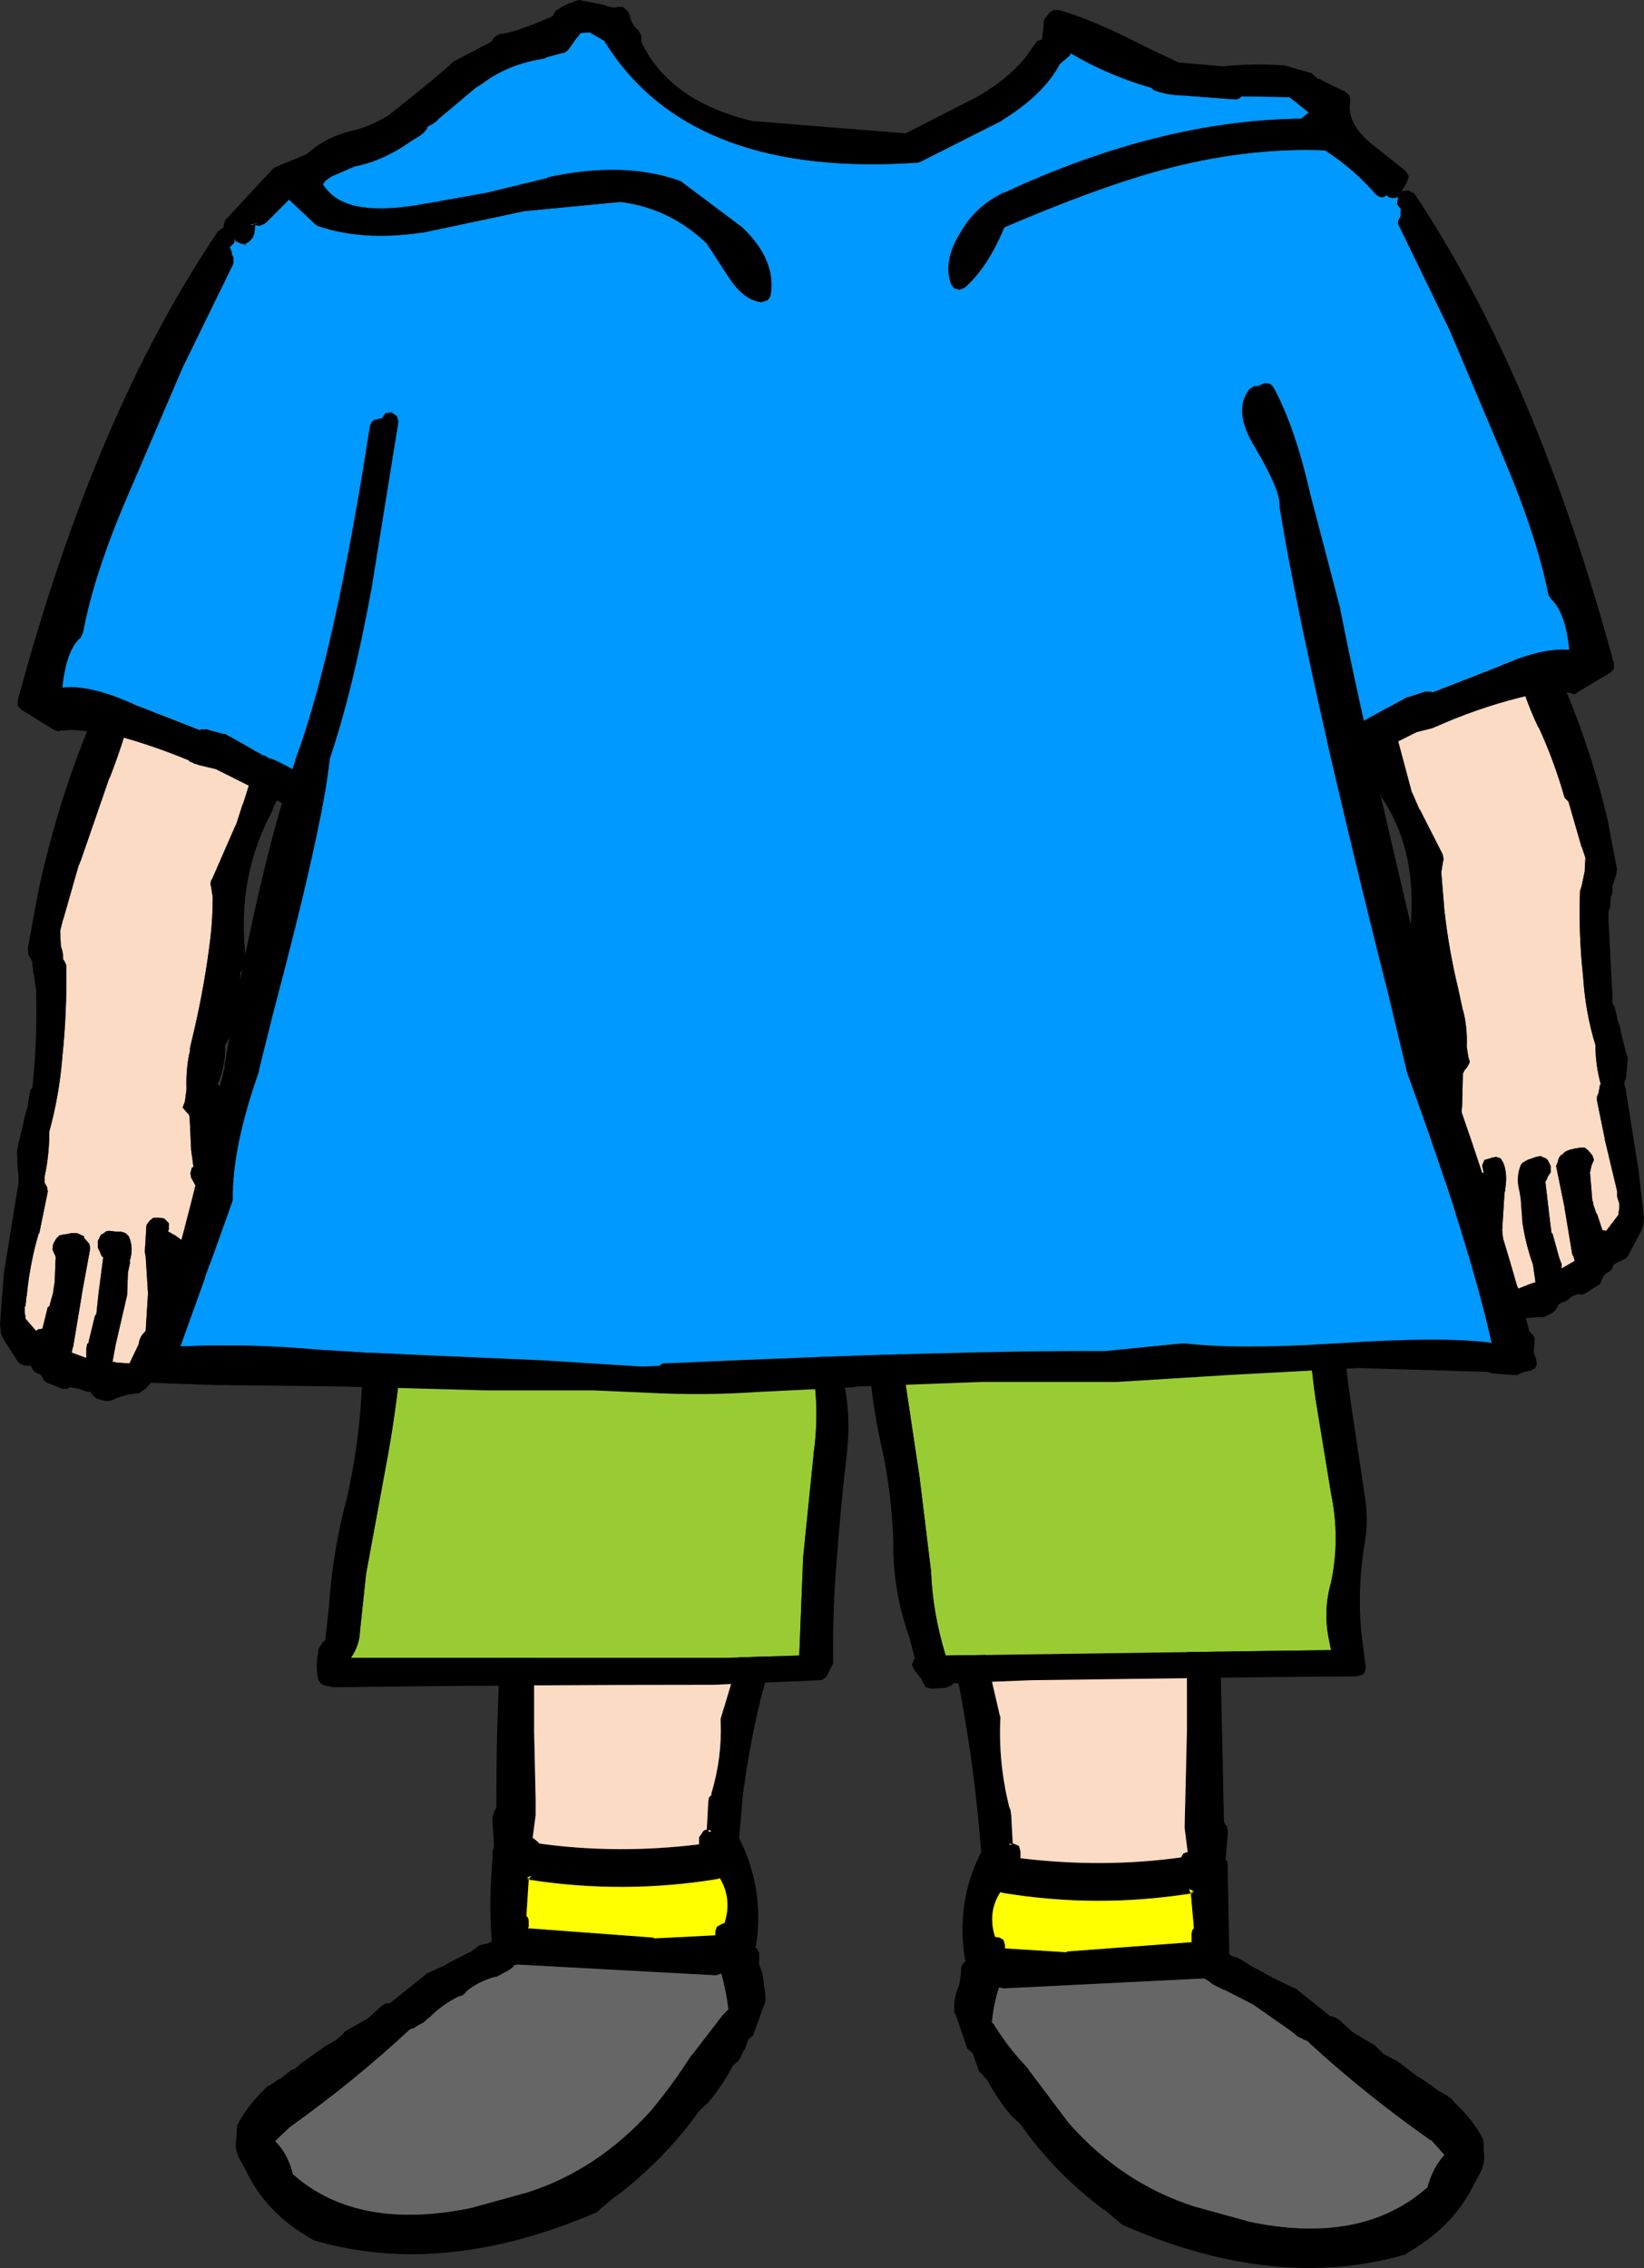 <?xml version="1.0" encoding="UTF-8" standalone="no"?>
<svg xmlns:xlink="http://www.w3.org/1999/xlink" height="147.15px" width="106.65px" xmlns="http://www.w3.org/2000/svg">
  <rect width="100%" height="100%" fill="#333333" stroke="none"/>
  <g transform="matrix(1.0, 0.0, 0.0, 1.0, 53.3, 34.9)">
    <path d="M-44.45 5.4 L-44.4 5.35 -44.3 5.15 -44.05 5.1 -43.5 5.05 -43.5 5.0 Q-39.4 5.3 -35.65 6.65 L-35.6 6.65 Q-34.95 6.65 -34.6 7.1 L-34.55 7.1 -34.3 7.25 -34.55 7.5 -34.6 7.65 -34.9 8.1 -34.95 8.3 -35.35 9.4 Q-36.0 10.85 -36.25 12.35 L-36.25 12.45 Q-36.75 14.9 -37.55 17.3 L-37.55 17.25 -38.0 18.65 -38.0 18.6 -39.55 22.15 -39.6 22.2 -39.65 22.45 -39.6 22.65 -39.5 23.3 Q-39.5 24.7 -39.65 25.95 -40.0 28.85 -40.65 31.7 L-41.0 33.2 -40.95 33.15 Q-41.25 34.35 -41.2 35.75 L-41.3 36.55 -41.45 36.95 -41.2 37.25 -41.05 37.4 -41.0 37.55 -40.9 39.7 -40.75 40.8 -40.85 40.85 -40.95 41.2 -40.9 41.5 -40.65 41.95 -39.8 43.9 -39.75 45.05 Q-39.5 46.6 -39.8 48.05 L-40.35 48.0 -40.5 47.65 Q-40.4 47.15 -40.6 46.65 L-40.65 46.6 -41.1 45.95 -41.2 45.8 -41.3 45.7 -41.45 45.6 -42.0 45.2 -42.05 45.2 Q-42.25 45.05 -42.4 45.0 L-42.35 44.85 -42.35 44.45 -42.65 44.15 -42.95 44.1 -43.1 44.1 -43.35 44.1 -43.6 44.3 -43.75 44.5 -43.8 44.6 -43.9 46.25 -43.9 46.35 -43.85 46.6 -43.7 49.0 -43.7 49.05 -43.85 51.45 Q-44.25 51.8 -44.3 52.3 L-44.9 53.55 -45.7 53.5 -45.95 53.45 -46.0 53.45 -45.8 52.35 -45.05 49.1 -45.05 49.0 -45.0 47.65 -44.85 46.95 -44.9 46.95 Q-44.6 46.05 -44.95 45.3 L-45.15 45.1 -45.45 45.0 -45.7 45.0 -45.8 45.0 -46.2 44.95 Q-46.45 44.95 -46.55 45.1 L-46.75 45.2 -46.95 45.6 -46.95 45.75 -46.95 45.85 -46.95 46.05 -46.8 46.35 -46.75 46.5 -46.65 46.65 -46.6 46.65 -46.9 48.95 -47.05 50.35 -47.1 50.4 -47.15 50.5 -47.55 52.15 -47.55 52.2 -47.65 52.3 -47.7 52.6 -47.7 52.8 -47.7 53.2 -48.65 52.85 -48.6 52.6 -48.55 52.45 -48.0 49.15 -48.0 49.1 -47.45 46.1 -47.5 45.8 -47.85 45.4 -47.85 45.3 -48.3 45.1 -48.7 45.1 -48.9 45.15 -49.25 45.2 -49.45 45.25 -49.65 45.45 -49.85 45.8 -49.9 46.15 -49.75 46.5 Q-49.65 46.6 -49.7 46.9 L-49.75 48.25 -49.85 48.9 -49.85 48.95 -50.1 49.85 -50.2 49.9 -50.55 51.3 -50.85 51.35 -50.95 51.45 -51.65 50.65 -51.65 50.55 -51.65 50.5 -51.7 50.25 -51.7 49.85 -51.65 49.85 -51.6 49.4 -51.6 49.3 -51.55 49.1 -51.55 49.0 Q-51.35 47.05 -50.8 45.15 L-50.75 45.1 -50.2 42.4 -50.25 42.1 -50.4 41.85 -50.4 41.4 Q-50.1 40.0 -50.1 38.5 -49.45 36.15 -49.25 33.6 -48.95 30.7 -49.0 27.7 L-49.15 27.4 -49.2 27.35 Q-49.2 26.85 -49.35 26.5 L-49.4 25.5 -49.2 24.7 -49.2 24.75 -48.2 21.25 -48.15 21.15 -48.05 20.9 -46.2 15.55 -46.2 15.6 Q-45.1 12.8 -44.45 9.95 L-44.15 8.1 -43.8 6.65 -43.8 6.55 -43.85 6.3 -44.0 6.1 -44.15 5.95 -44.15 5.9 Q-44.15 5.65 -44.3 5.5 L-44.45 5.4 M-40.65 50.5 L-40.7 50.4 -40.7 50.25 -40.45 50.55 -40.15 50.8 -40.65 50.5" fill="#fbdbc4" fill-rule="evenodd" stroke="none"/>
    <path d="M-34.3 7.25 L-33.95 7.25 Q-33.8 7.25 -33.55 7.4 L-33.6 7.4 -33.3 7.7 -33.2 7.85 Q-32.75 9.35 -33.5 10.8 L-33.55 10.9 Q-33.75 12.45 -34.25 13.85 L-34.25 13.8 -34.25 14.1 -34.4 14.4 -34.45 14.5 -34.55 14.75 -34.55 14.85 -34.55 15.05 -34.6 15.4 -34.85 15.6 -34.9 15.65 -34.9 15.75 -34.9 15.8 -34.9 16.05 -34.95 16.35 -35.4 17.15 -35.65 17.65 -35.55 17.55 Q-37.9 21.8 -37.4 26.85 L-37.4 27.65 -37.45 27.9 -37.6 28.05 -37.65 28.1 -37.7 28.2 Q-37.7 30.15 -38.3 31.95 L-38.4 32.3 -38.4 32.4 -38.55 32.65 -38.7 32.9 Q-38.65 34.1 -39.1 35.25 L-39.1 35.3 -39.2 35.4 -39.05 35.55 -38.95 35.8 -38.95 36.1 -38.8 36.7 -38.75 36.9 -38.75 37.1 -38.85 37.35 -38.75 40.25 -38.75 41.15 -37.75 42.9 -37.7 43.1 -37.6 44.35 Q-37.6 46.05 -37.95 47.8 -38.2 48.95 -39.0 49.9 L-39.35 50.05 -41.1 49.8 -41.15 49.8 -41.7 49.4 -41.6 50.1 -41.6 50.2 -41.6 50.5 -41.55 50.95 -41.55 51.1 -41.85 52.4 -42.1 52.75 -42.2 53.15 -42.35 53.35 -42.6 53.7 -42.6 53.65 -43.8 55.15 -44.3 55.5 -44.45 55.5 Q-45.4 55.6 -46.05 55.95 L-46.4 56.0 -47.0 55.85 -47.25 55.65 -47.45 55.4 -47.8 55.35 -48.15 55.2 -48.75 55.1 -48.95 55.2 -49.25 55.2 -50.25 54.8 -50.45 54.65 -50.55 54.45 Q-50.6 54.25 -50.9 54.2 L-51.15 54.0 -51.3 53.7 -51.7 53.7 -52.05 53.55 -52.2 53.35 -53.15 51.85 -53.25 51.55 -53.25 51.5 -53.3 51.05 -53.05 47.7 -52.1 41.85 -52.1 41.8 -52.1 41.3 -52.15 41.05 -52.2 39.8 -52.15 39.5 -51.75 37.8 -51.75 37.75 -51.7 37.55 -51.5 36.85 -51.5 36.8 -51.4 36.15 -51.35 35.95 -51.3 35.75 -51.2 35.7 -51.2 35.65 -51.15 35.3 -51.15 35.2 -51.15 35.15 Q-50.9 32.55 -50.95 29.95 L-50.95 29.3 -51.0 29.1 -51.1 28.3 -51.15 28.2 -51.15 28.1 -51.2 27.7 -51.2 27.55 -51.2 27.5 -51.45 27.05 -51.5 26.65 -50.85 23.1 Q-49.55 16.9 -47.05 11.1 L-46.5 7.75 -46.4 7.05 -46.2 6.75 -45.05 5.5 Q-44.95 5.35 -44.7 5.35 L-44.45 5.4 -44.3 5.5 Q-44.15 5.65 -44.15 5.9 L-44.15 5.95 -44.0 6.1 -43.85 6.3 -43.8 6.55 -43.8 6.65 -44.15 8.1 -44.45 9.95 Q-45.1 12.8 -46.2 15.6 L-46.2 15.55 -48.05 20.9 -48.15 21.15 -48.2 21.25 -49.2 24.75 -49.2 24.7 -49.4 25.5 -49.35 26.5 Q-49.2 26.85 -49.2 27.35 L-49.15 27.4 -49.0 27.7 Q-48.95 30.7 -49.25 33.6 -49.45 36.15 -50.1 38.5 -50.1 40.0 -50.4 41.4 L-50.4 41.85 -50.25 42.1 -50.2 42.4 -50.75 45.1 -50.8 45.15 Q-51.35 47.05 -51.55 49.0 L-51.55 49.1 -51.6 49.3 -51.6 49.4 -51.65 49.85 -51.7 49.85 -51.7 50.25 -51.65 50.5 -51.65 50.55 -51.65 50.65 -50.95 51.45 -50.85 51.35 -50.55 51.3 -50.2 49.9 -50.1 49.85 -49.85 48.95 -49.85 48.9 -49.75 48.25 -49.7 46.9 Q-49.65 46.6 -49.75 46.5 L-49.9 46.15 -49.85 45.8 -49.65 45.45 -49.45 45.25 -49.25 45.2 -48.9 45.15 -48.7 45.1 -48.3 45.1 -47.85 45.3 -47.85 45.4 -47.5 45.8 -47.45 46.1 -48.0 49.1 -48.0 49.15 -48.55 52.45 -48.6 52.6 -48.65 52.85 -47.7 53.2 -47.7 52.8 -47.7 52.6 -47.65 52.3 -47.55 52.2 -47.55 52.15 -47.15 50.5 -47.1 50.4 -47.05 50.35 -46.9 48.95 -46.6 46.65 -46.65 46.65 -46.75 46.5 -46.8 46.35 -46.95 46.05 -46.95 45.85 -46.95 45.75 -46.95 45.6 -46.75 45.2 -46.55 45.1 Q-46.45 44.95 -46.2 44.95 L-45.8 45.0 -45.7 45.0 -45.45 45.0 -45.15 45.1 -44.95 45.3 Q-44.6 46.05 -44.9 46.95 L-44.85 46.95 -45.0 47.65 -45.05 49.0 -45.05 49.1 -45.8 52.35 -46.0 53.45 -45.95 53.45 -45.7 53.5 -44.9 53.55 -44.3 52.3 Q-44.25 51.8 -43.85 51.45 L-43.7 49.05 -43.7 49.0 -43.85 46.6 -43.9 46.35 -43.9 46.25 -43.8 44.6 -43.75 44.5 -43.6 44.3 -43.35 44.1 -43.1 44.1 -42.95 44.1 -42.65 44.15 -42.35 44.45 -42.35 44.85 -42.4 45.0 Q-42.25 45.05 -42.05 45.2 L-42.0 45.2 -41.45 45.6 -41.3 45.7 -41.2 45.8 -41.1 45.95 -40.65 46.6 -40.6 46.65 Q-40.4 47.15 -40.5 47.65 L-40.35 48.0 -39.8 48.05 Q-39.5 46.6 -39.75 45.05 L-39.8 43.9 -40.65 41.95 -40.9 41.5 -40.95 41.2 -40.85 40.85 -40.75 40.8 -40.9 39.7 -41.0 37.55 -41.05 37.4 -41.2 37.25 -41.45 36.95 -41.3 36.55 -41.2 35.75 Q-41.25 34.35 -40.95 33.15 L-41.0 33.2 -40.65 31.7 Q-40.0 28.85 -39.65 25.95 -39.5 24.7 -39.5 23.3 L-39.6 22.65 -39.65 22.45 -39.6 22.2 -39.55 22.15 -38.0 18.6 -38.0 18.65 -37.55 17.25 -37.55 17.3 Q-36.75 14.9 -36.25 12.45 L-36.25 12.35 Q-36.0 10.85 -35.35 9.4 L-34.95 8.3 -34.9 8.1 -34.6 7.65 -34.55 7.5 -34.3 7.25" fill="#000000" fill-rule="evenodd" stroke="none"/>
    <path d="M-19.45 -6.85 L-19.45 -6.9 -19.1 -6.9 -18.75 -6.7 -18.65 -6.55 -18.55 -6.2 -18.65 -5.9 -22.85 0.1 -22.85 0.25 Q-22.75 0.65 -23.1 1.0 L-23.15 1.05 -23.85 3.0 -23.9 3.05 -24.15 3.3 Q-25.2 5.1 -25.85 7.2 L-25.9 7.3 -25.9 7.45 -26.0 7.65 -26.35 8.75 -26.4 8.95 -26.45 9.2 -27.35 10.6 -27.35 10.75 -27.5 11.0 Q-29.25 13.05 -30.0 15.95 L-29.95 15.9 -30.15 16.25 -30.35 17.95 -30.55 18.5 -30.8 18.65 -31.05 18.7 -31.25 18.65 -31.25 18.7 -31.6 18.7 -32.0 18.55 -31.95 18.55 Q-34.2 17.7 -36.3 16.5 L-36.4 16.5 -36.6 16.35 -36.8 16.25 -37.1 16.1 -39.3 15.0 -40.35 14.75 -40.65 14.65 -40.7 14.65 -40.75 14.6 -40.9 14.55 -41.1 14.45 -41.0 14.45 Q-43.9 13.25 -46.65 12.6 L-46.7 12.6 -46.85 12.6 -48.7 12.45 -49.35 12.5 -49.55 12.55 -49.8 12.45 -51.9 11.15 -52.15 10.9 -52.15 10.55 Q-47.15 -8.1 -39.15 -19.9 L-38.8 -20.15 -38.4 -20.05 -38.15 -19.75 -38.1 -19.45 -38.1 -19.25 -38.1 -19.15 -38.35 -18.9 -38.4 -18.85 -38.35 -18.8 -38.25 -18.5 -38.25 -18.4 -38.15 -18.2 -38.15 -17.8 -41.45 -11.05 -45.05 -2.65 Q-47.2 2.35 -47.9 6.1 L-48.05 6.45 Q-49.0 7.25 -49.25 9.7 -47.5 9.5 -44.7 10.75 L-40.35 12.45 -40.2 12.4 -39.85 12.4 -39.75 12.45 -38.8 12.7 -38.7 12.7 Q-37.5 13.35 -36.25 14.1 -36.05 14.1 -35.95 14.25 L-35.9 14.25 -35.85 14.3 -35.8 14.3 -35.6 14.35 Q-33.85 15.15 -32.35 16.3 L-32.35 16.2 Q-32.35 15.95 -32.15 15.85 L-31.8 14.95 -31.8 14.65 -31.75 14.55 -30.9 12.4 -30.9 12.1 -30.8 11.9 -28.1 7.15 -28.0 7.0 Q-27.55 5.95 -27.4 4.75 L-27.35 4.7 -27.25 4.35 -27.15 4.15 -26.9 3.55 -26.9 3.45 -26.85 3.25 -26.65 2.9 -26.45 2.55 -26.45 2.5 -26.4 2.25 -26.35 2.0 -26.1 1.8 -26.0 1.65 -26.05 1.7 -26.0 1.5 -25.9 1.2 -24.8 -0.25 -24.75 -0.25 -24.7 -0.4 -24.25 -1.05 Q-23.05 -2.95 -22.1 -4.95 L-22.05 -5.0 -20.45 -6.8 -20.2 -7.0 -19.8 -6.85 -19.65 -6.75 -19.45 -6.85" fill="#000000" fill-rule="evenodd" stroke="none"/>
    <path d="M-38.1 -19.25 Q-34.05 -17.85 -30.4 -15.35 -27.7 -13.5 -24.8 -12.15 L-22.95 -11.4 -21.0 -9.65 -19.45 -8.5 -19.55 -8.4 -19.65 -8.0 -19.7 -7.85 -19.45 -6.85 -19.65 -6.75 -19.8 -6.85 -20.2 -7.0 -20.45 -6.8 -22.05 -5.0 -22.1 -4.95 Q-23.05 -2.95 -24.25 -1.05 L-24.7 -0.4 -24.75 -0.25 -24.8 -0.25 -25.9 1.2 -26.0 1.5 -26.05 1.7 -26.0 1.65 -26.1 1.8 -26.35 2.0 -26.4 2.25 -26.45 2.5 -26.45 2.55 -26.65 2.9 -26.85 3.25 -26.9 3.45 -26.9 3.55 -27.15 4.15 -27.25 4.35 -27.35 4.7 -27.4 4.75 Q-27.55 5.95 -28.0 7.0 L-28.1 7.15 -30.8 11.9 -30.9 12.1 -30.9 12.4 -31.75 14.55 -31.8 14.65 -31.8 14.95 -32.15 15.85 Q-32.35 15.95 -32.35 16.2 L-32.35 16.3 Q-33.85 15.15 -35.6 14.35 L-35.8 14.3 -35.85 14.3 -35.9 14.25 -35.95 14.25 Q-36.05 14.1 -36.25 14.1 -37.5 13.35 -38.7 12.7 L-38.8 12.7 -39.75 12.45 -39.85 12.4 -40.2 12.4 -40.35 12.45 -44.7 10.75 Q-47.5 9.5 -49.25 9.7 -49.0 7.25 -48.05 6.45 L-47.9 6.1 Q-47.2 2.35 -45.05 -2.65 L-41.45 -11.05 -38.15 -17.8 -38.15 -18.2 -38.25 -18.4 -38.25 -18.5 -38.35 -18.8 -38.4 -18.85 -38.35 -18.9 -38.1 -19.15 -38.1 -19.25" fill="#0099ff" fill-rule="evenodd" stroke="none"/>
    <path d="M35.25 7.85 L35.3 7.8 35.5 7.6 35.55 7.55 Q35.85 7.1 36.5 6.85 L36.55 6.85 Q40.1 4.5 44.05 3.1 L44.05 3.15 44.55 3.1 44.75 3.1 44.8 3.2 44.7 3.25 Q44.55 3.4 44.55 3.65 L44.55 3.7 44.35 3.95 44.25 4.35 44.25 4.45 44.55 5.7 44.85 7.4 Q45.4 10.0 46.5 12.3 L46.5 12.25 Q47.5 14.4 48.2 16.85 L48.45 17.1 48.45 17.05 48.45 17.1 49.3 20.05 49.3 20.0 49.55 20.75 49.5 21.65 49.3 22.6 49.2 22.9 Q49.1 25.75 49.4 28.45 49.55 30.8 50.2 32.9 50.2 34.2 50.55 35.45 L50.5 35.45 50.4 36.0 50.3 36.25 50.3 36.5 50.8 38.95 50.8 39.0 51.6 42.35 51.6 42.45 51.6 42.7 51.75 43.2 51.75 43.5 51.7 43.75 51.7 43.8 51.7 43.9 50.9 44.95 50.85 44.95 50.65 44.9 50.3 43.85 50.25 43.8 50.05 43.2 50.05 43.1 50.0 43.0 49.95 42.45 49.95 42.4 49.85 41.2 49.85 41.15 49.95 40.7 50.1 40.35 50.0 40.05 49.7 39.7 49.5 39.55 49.2 39.55 48.95 39.6 48.9 39.6 48.5 39.7 Q48.2 39.8 48.05 40.0 L47.95 40.05 Q47.8 40.2 47.75 40.5 L47.65 40.75 48.2 43.45 48.2 43.5 48.7 46.5 48.75 46.55 48.85 46.85 48.85 46.9 48.0 47.4 48.0 47.35 48.0 47.1 47.85 46.7 47.45 45.25 47.4 45.1 47.35 45.1 47.2 43.9 46.95 41.75 47.0 41.7 47.05 41.6 47.1 41.45 47.3 41.15 47.3 40.95 47.3 40.85 47.3 40.75 47.1 40.35 Q46.95 40.2 46.85 40.2 L46.65 40.1 46.35 40.15 45.95 40.3 45.9 40.3 45.7 40.4 45.45 40.55 45.35 40.7 Q45.05 41.45 45.25 42.3 L45.25 42.25 45.35 42.85 45.45 44.15 45.45 44.3 Q45.65 45.75 46.15 47.15 L46.3 48.2 46.3 48.35 46.25 48.3 45.95 48.4 45.2 48.7 44.75 47.8 44.75 47.75 44.35 46.95 44.15 44.9 44.3 42.5 44.35 42.3 44.35 42.2 Q44.5 41.3 44.25 40.6 L44.2 40.5 44.05 40.25 43.75 40.15 43.5 40.2 43.35 40.25 43.0 40.35 42.85 40.7 42.9 40.95 42.95 41.15 42.45 41.5 42.5 41.5 41.95 42.0 41.9 42.1 41.75 42.3 41.6 42.4 41.25 43.2 Q41.0 43.65 41.15 44.1 L40.9 44.65 Q40.7 44.7 40.45 44.85 40.2 43.6 40.45 42.2 L40.45 41.1 41.35 39.0 41.55 38.5 41.6 38.15 41.45 37.85 41.55 36.85 41.55 36.8 41.6 34.75 41.7 34.55 41.9 34.3 42.05 34.0 41.95 33.65 41.85 33.0 Q41.9 31.7 41.6 30.6 L41.6 30.65 41.3 29.25 Q40.7 26.8 40.4 24.15 L40.2 21.7 40.3 21.05 40.35 20.85 40.3 20.6 40.3 20.55 38.8 17.6 38.8 17.65 38.3 16.5 38.3 16.55 37.15 12.25 Q36.9 10.85 36.25 9.7 L35.9 8.75 35.8 8.45 35.55 8.2 35.45 8.05 35.25 7.85 M41.35 46.7 L41.35 46.8 41.3 46.9 40.85 47.35 41.05 47.1 41.35 46.7" fill="#fbdbc4" fill-rule="evenodd" stroke="none"/>
    <path d="M44.8 3.2 Q44.9 3.1 45.1 3.1 L45.4 3.2 46.55 4.05 46.75 4.4 46.85 5.0 47.4 7.95 Q49.7 12.75 51.0 18.35 L51.6 21.5 51.55 21.85 51.35 22.45 51.3 22.6 51.3 23.0 51.25 23.2 51.2 23.25 51.15 24.0 51.05 24.2 51.05 24.85 51.3 29.65 51.3 29.7 51.3 29.8 51.3 30.1 51.2 29.95 51.25 30.05 51.3 30.15 51.35 30.25 51.4 30.35 51.45 30.45 51.6 31.05 51.6 31.15 51.8 31.75 51.85 31.95 51.85 32.05 52.2 33.45 52.25 33.55 52.3 33.75 52.2 34.9 52.15 35.15 Q52.0 35.35 52.15 35.65 L52.15 35.7 53.0 41.05 53.35 44.1 53.3 44.6 53.2 44.9 52.3 46.6 52.15 46.75 51.95 46.85 Q51.45 47.05 51.35 47.2 L51.3 47.4 51.1 47.6 Q50.75 47.75 50.65 48.05 L50.5 48.4 49.55 49.0 49.3 49.1 49.1 49.05 Q48.65 49.15 48.45 49.4 L48.2 49.55 Q47.8 49.65 47.75 49.85 L47.6 50.1 47.45 50.25 46.85 50.55 46.55 50.55 45.05 50.65 44.85 50.65 44.3 50.5 43.1 49.35 43.1 49.3 42.95 49.1 42.7 48.9 42.65 48.6 42.55 48.5 42.45 48.3 42.1 47.1 42.1 46.9 42.15 46.55 42.15 46.5 42.15 46.25 42.15 46.15 42.25 45.8 41.85 46.15 41.85 46.2 Q40.95 46.8 40.2 46.85 L39.8 46.75 Q38.95 46.1 38.7 44.95 L38.75 45.0 38.3 41.8 Q38.3 41.2 38.45 40.65 L38.5 40.5 39.5 38.45 39.4 37.6 Q39.35 36.25 39.55 34.85 L39.5 34.65 Q39.35 34.45 39.5 34.25 L39.7 33.65 39.65 33.4 39.75 33.15 39.85 33.0 39.85 32.95 39.8 32.9 Q39.3 31.9 39.35 30.7 L39.35 30.65 39.15 30.3 39.1 30.15 39.05 29.9 Q38.45 28.45 38.5 26.55 L38.45 26.55 38.25 26.35 38.2 26.1 38.2 25.3 Q38.65 20.45 36.5 17.1 L36.3 16.75 36.3 16.7 35.9 16.15 35.8 15.85 35.8 15.55 35.75 15.5 35.65 15.4 35.45 15.0 35.45 14.8 35.45 14.75 35.35 14.5 35.2 14.15 35.2 13.9 35.2 13.95 Q34.7 12.75 34.6 11.4 L34.55 11.25 Q33.7 10.1 34.2 8.6 L34.25 8.45 34.45 8.15 34.55 8.1 34.8 7.85 35.2 7.8 35.25 7.85 35.45 8.05 35.55 8.2 35.8 8.45 35.9 8.75 36.25 9.7 Q36.9 10.85 37.15 12.25 L38.3 16.55 38.3 16.5 38.8 17.65 38.8 17.6 40.3 20.55 40.3 20.6 40.35 20.85 40.3 21.05 40.2 21.7 40.4 24.15 Q40.7 26.8 41.3 29.25 L41.6 30.65 41.6 30.6 Q41.9 31.7 41.85 33.0 L41.95 33.65 42.05 34.0 41.9 34.3 41.7 34.55 41.6 34.75 41.55 36.8 41.55 36.85 41.45 37.85 41.6 38.15 41.55 38.5 41.35 39.0 40.45 41.1 40.45 42.2 Q40.2 43.6 40.45 44.85 40.7 44.7 40.9 44.65 L41.15 44.1 Q41.0 43.65 41.25 43.2 L41.6 42.4 41.75 42.3 41.9 42.1 41.95 42.0 42.5 41.5 42.45 41.5 42.95 41.15 42.9 40.95 42.85 40.7 43.0 40.35 43.35 40.25 43.5 40.2 43.75 40.15 44.05 40.25 44.2 40.5 44.25 40.6 Q44.5 41.3 44.35 42.2 L44.35 42.3 44.3 42.5 44.15 44.9 44.35 46.95 44.75 47.75 44.75 47.8 45.2 48.7 45.95 48.4 46.25 48.3 46.3 48.35 46.3 48.2 46.15 47.15 Q45.65 45.75 45.45 44.3 L45.45 44.15 45.35 42.85 45.25 42.25 45.25 42.3 Q45.05 41.45 45.35 40.7 L45.45 40.55 45.7 40.4 45.9 40.3 45.95 40.3 46.35 40.15 46.65 40.1 46.85 40.2 Q46.95 40.2 47.1 40.35 L47.3 40.75 47.3 40.85 47.3 40.95 47.3 41.15 47.1 41.45 47.05 41.6 47.0 41.7 46.95 41.75 47.2 43.9 47.35 45.1 47.4 45.1 47.45 45.25 47.85 46.7 48.0 47.1 48.0 47.35 48.0 47.4 48.85 46.9 48.85 46.85 48.75 46.55 48.7 46.5 48.2 43.5 48.2 43.45 47.65 40.75 47.75 40.5 Q47.8 40.2 47.95 40.05 L48.05 40.0 Q48.2 39.8 48.5 39.7 L48.9 39.6 48.95 39.6 49.2 39.55 49.5 39.55 49.7 39.7 50.0 40.05 50.1 40.35 49.95 40.7 49.85 41.15 49.85 41.2 49.95 42.4 49.95 42.45 50.0 43.0 50.05 43.1 50.05 43.2 50.25 43.8 50.3 43.85 50.65 44.9 50.85 44.95 50.9 44.95 51.7 43.9 51.7 43.8 51.7 43.75 51.75 43.5 51.75 43.2 51.6 42.7 51.6 42.45 51.6 42.35 50.8 39.0 50.8 38.95 50.3 36.5 50.3 36.25 50.4 36.0 50.5 35.45 50.55 35.45 Q50.2 34.2 50.2 32.9 49.55 30.8 49.4 28.45 49.1 25.75 49.2 22.9 L49.3 22.6 49.5 21.65 49.55 20.75 49.3 20.0 49.3 20.05 48.45 17.1 48.45 17.05 48.45 17.1 48.2 16.85 Q47.5 14.4 46.5 12.25 L46.5 12.3 Q45.4 10.0 44.85 7.4 L44.55 5.7 44.25 4.45 44.25 4.35 44.35 3.95 44.55 3.7 44.55 3.65 Q44.55 3.4 44.7 3.25 L44.8 3.2" fill="#000000" fill-rule="evenodd" stroke="none"/>
    <path d="M37.35 -21.65 L37.35 -21.9 37.45 -22.15 Q37.45 -22.4 37.7 -22.5 L38.05 -22.55 38.45 -22.35 Q46.35 -10.5 51.4 8.15 L51.4 8.5 51.15 8.75 49.05 10.0 48.85 10.15 48.55 10.05 48.0 10.0 47.95 10.0 46.1 10.2 46.0 10.2 45.95 10.2 Q43.1 10.85 40.3 12.05 L40.2 12.1 40.05 12.15 40.0 12.2 39.95 12.2 39.6 12.35 38.6 12.6 36.4 13.7 36.1 13.8 35.8 13.8 35.6 14.1 35.55 14.1 Q33.45 15.3 31.25 16.1 L30.9 16.3 30.55 16.3 30.45 16.25 30.3 16.3 30.05 16.25 29.85 16.05 29.65 15.5 29.35 13.8 29.25 13.5 29.25 13.55 Q28.5 10.6 26.75 8.6 L26.6 8.3 26.6 8.2 25.75 6.75 25.65 6.55 25.65 6.35 25.25 5.25 25.2 5.0 25.15 4.9 25.15 4.8 23.4 0.9 23.15 0.6 23.15 0.55 Q22.7 -0.45 22.4 -1.4 L22.35 -1.5 22.4 -1.4 Q22.0 -1.75 22.1 -2.2 L22.15 -2.3 17.9 -8.3 17.75 -8.65 17.9 -8.95 18.05 -9.1 18.3 -9.35 18.7 -9.35 18.75 -9.3 18.9 -9.2 19.1 -9.3 19.4 -9.4 19.75 -9.25 21.3 -7.4 21.35 -7.35 23.5 -3.45 24.0 -2.8 24.05 -2.7 25.2 -1.2 25.3 -0.95 25.3 -0.75 25.4 -0.6 25.6 -0.45 25.7 -0.15 25.7 0.05 25.7 0.1 25.9 0.5 26.15 0.85 26.2 1.05 26.2 1.1 Q26.25 1.45 26.45 1.7 L26.5 1.95 26.6 2.25 26.6 2.3 Q26.8 3.55 27.25 4.55 L27.35 4.75 30.1 9.45 30.15 9.7 30.2 9.95 31.0 12.1 31.1 12.2 31.1 12.5 Q31.1 13.1 31.4 13.45 L31.55 13.75 31.55 13.85 34.85 11.95 35.05 11.9 35.15 11.9 35.2 11.85 35.55 11.65 38.0 10.3 38.1 10.3 39.0 10.0 39.15 9.95 39.45 9.95 39.65 10.0 44.0 8.3 Q46.75 7.1 48.5 7.25 48.25 4.85 47.35 4.0 L47.15 3.7 Q46.4 -0.05 44.3 -5.05 L40.75 -13.45 37.45 -20.25 Q37.35 -20.4 37.4 -20.6 L37.55 -20.85 37.55 -20.9 37.55 -21.25 37.6 -21.3 37.55 -21.35 37.4 -21.55 37.35 -21.65" fill="#000000" fill-rule="evenodd" stroke="none"/>
    <path d="M37.35 -21.65 L37.4 -21.55 37.55 -21.35 37.6 -21.3 37.55 -21.25 37.55 -20.9 37.55 -20.85 37.4 -20.6 Q37.35 -20.4 37.45 -20.25 L40.75 -13.45 44.3 -5.05 Q46.4 -0.05 47.15 3.7 L47.35 4.0 Q48.25 4.85 48.5 7.25 46.75 7.1 44.0 8.3 L39.65 10.0 39.45 9.95 39.15 9.95 39.0 10.0 38.1 10.3 38.0 10.3 35.55 11.65 35.2 11.85 35.15 11.9 35.05 11.9 34.85 11.95 31.55 13.85 31.55 13.75 31.4 13.45 Q31.1 13.1 31.1 12.5 L31.1 12.2 31.0 12.1 30.2 9.95 30.15 9.7 30.1 9.45 27.35 4.75 27.25 4.55 Q26.8 3.55 26.6 2.3 L26.6 2.25 26.5 1.95 26.45 1.7 Q26.25 1.45 26.2 1.1 L26.2 1.05 26.15 0.85 25.9 0.5 25.7 0.1 25.7 0.05 25.7 -0.15 25.6 -0.45 25.4 -0.6 25.3 -0.75 25.3 -0.95 25.2 -1.2 24.05 -2.7 24.0 -2.8 23.5 -3.45 21.35 -7.35 21.3 -7.4 19.75 -9.25 19.4 -9.4 19.1 -9.3 18.9 -9.2 18.75 -9.3 18.9 -10.3 18.85 -10.45 18.8 -10.85 18.7 -10.95 20.25 -12.1 22.15 -13.8 24.05 -14.55 29.65 -17.75 Q33.3 -20.3 37.35 -21.65" fill="#0099ff" fill-rule="evenodd" stroke="none"/>
    <path d="M-4.65 68.85 L-4.65 68.8 -4.45 68.5 -4.1 68.3 -3.55 68.3 -2.95 68.3 -2.6 68.35 -2.4 68.6 -2.3 68.9 -2.95 71.6 -3.95 75.3 Q-4.75 78.6 -5.15 81.9 L-5.15 82.0 -5.35 84.35 Q-3.7 87.6 -4.25 91.3 L-4.3 91.45 -4.2 91.5 -4.05 91.8 -4.05 92.15 -4.05 92.55 -3.85 93.1 -3.85 93.05 -3.65 94.5 -3.65 94.75 -3.65 94.95 -4.45 97.15 -4.75 97.4 -5.0 98.1 -5.05 98.1 -5.25 98.55 -5.4 98.8 -5.7 99.05 -5.75 99.1 Q-6.4 100.35 -7.35 101.5 L-7.95 102.05 Q-10.1 105.1 -13.35 107.6 L-13.4 107.6 -14.35 108.4 -14.55 108.6 Q-24.5 112.9 -32.9 110.45 L-33.0 110.4 Q-36.05 108.7 -37.35 105.9 L-37.65 105.35 Q-38.15 104.55 -37.95 103.75 L-37.95 103.7 -37.95 103.3 -37.9 102.95 Q-37.25 101.7 -36.05 100.55 L-35.95 100.45 -35.75 100.35 -35.15 99.95 -35.1 99.95 -34.4 99.4 -34.15 99.3 -33.75 98.95 -32.35 97.95 -32.3 97.9 -31.5 97.45 -31.0 97.0 -30.95 96.9 -29.45 96.05 -28.55 95.25 -28.35 95.1 -28.05 95.05 -28.0 95.05 -25.75 93.25 -25.65 93.15 -24.35 92.55 -24.4 92.55 -22.85 91.75 -22.8 91.75 -22.2 91.3 -21.8 91.2 -21.7 91.2 -21.4 91.05 Q-21.6 88.4 -21.35 85.75 L-21.35 85.7 -21.35 85.2 -21.25 84.9 -21.35 83.2 -21.35 83.0 -21.25 82.65 -21.15 82.45 -21.1 82.4 -21.1 81.95 -21.1 81.9 Q-21.1 76.25 -20.75 70.7 L-20.7 68.9 -20.55 68.55 -20.15 68.35 -19.2 68.35 -18.95 68.4 -18.7 68.65 -18.65 68.9 -18.65 70.95 -18.65 77.45 -18.55 81.9 -18.55 81.95 -18.55 82.7 -18.55 82.85 -18.75 84.35 -18.7 84.35 -18.4 84.6 -18.35 84.65 -18.3 84.7 Q-13.25 85.4 -7.95 84.75 L-7.95 84.3 -7.75 84.0 Q-7.65 83.8 -7.45 83.8 L-7.35 81.95 -7.3 81.7 -7.15 81.55 -7.15 81.45 Q-6.45 79.1 -6.55 76.8 L-6.55 76.6 -5.6 73.45 -4.9 70.7 -4.95 70.75 -4.65 68.85 M-5.55 73.25 L-5.55 73.05 -5.55 73.15 -5.55 73.25 M-18.95 87.0 L-18.95 86.95 -18.85 86.8 -19.1 86.9 -19.05 86.95 -18.95 86.9 -19.0 86.95 -18.95 87.0 -19.1 87.0 -19.0 87.05 -18.95 87.0 M-19.0 87.05 L-19.15 89.4 Q-19.0 89.5 -19.0 89.75 L-19.0 89.8 -19.0 90.0 -19.0 90.1 -19.05 90.2 -18.95 90.2 -10.9 90.8 -10.85 90.85 -6.9 90.65 -6.9 90.4 -6.8 90.1 -6.55 89.95 -6.3 89.85 -6.25 89.85 -6.3 89.85 Q-5.8 88.3 -6.6 86.95 L-6.75 87.0 Q-12.85 88.0 -18.95 87.05 L-19.0 87.05 M-7.35 83.95 L-7.15 83.9 -7.3 83.8 -7.2 83.8 -7.3 83.8 -7.35 83.95 M-6.85 93.25 L-19.75 92.55 -19.95 92.6 -20.0 92.7 -20.2 92.85 -20.35 92.95 -21.1 93.35 -21.2 93.35 Q-22.25 93.65 -23.0 94.25 -23.25 94.6 -23.5 94.6 -24.65 95.15 -25.5 96.05 L-25.55 96.05 -25.7 96.2 -25.8 96.3 -26.1 96.45 -26.35 96.6 -26.4 96.65 -26.7 96.75 Q-30.3 100.1 -34.5 103.1 L-35.45 104.0 Q-34.6 104.85 -34.3 106.15 -30.05 109.9 -22.55 108.3 L-22.6 108.3 -19.15 107.35 Q-14.55 105.9 -11.05 102.0 -9.6 100.25 -8.5 98.5 L-8.4 98.4 -6.4 95.8 -6.35 95.75 -6.2 95.6 -6.05 95.45 Q-6.2 94.25 -6.5 93.15 L-6.55 93.15 -6.85 93.25" fill="#000000" fill-rule="evenodd" stroke="none"/>
    <path d="M-18.65 68.9 L-4.65 68.85 -4.95 70.75 -4.9 70.7 -5.6 73.45 -6.55 76.6 -6.55 76.8 Q-6.45 79.1 -7.15 81.45 L-7.15 81.55 -7.3 81.7 -7.35 81.95 -7.45 83.8 Q-7.65 83.8 -7.75 84.0 L-7.95 84.3 -7.95 84.75 Q-13.25 85.4 -18.3 84.7 L-18.35 84.65 -18.4 84.6 -18.7 84.35 -18.75 84.35 -18.55 82.85 -18.55 82.7 -18.55 81.95 -18.55 81.9 -18.65 77.45 -18.65 70.95 -18.65 68.9 M-5.55 73.25 L-5.55 73.15 -5.55 73.05 -5.55 73.25 M-7.35 83.95 L-7.3 83.8 -7.2 83.8 -7.3 83.8 -7.15 83.9 -7.35 83.95" fill="#fbdbc4" fill-rule="evenodd" stroke="none"/>
    <path d="M-6.85 93.25 L-6.55 93.15 -6.5 93.15 Q-6.2 94.25 -6.05 95.45 L-6.2 95.6 -6.35 95.75 -6.4 95.8 -8.4 98.4 -8.5 98.5 Q-9.6 100.25 -11.05 102.0 -14.55 105.9 -19.15 107.35 L-22.6 108.3 -22.55 108.3 Q-30.05 109.9 -34.3 106.15 -34.6 104.85 -35.45 104.0 L-34.5 103.1 Q-30.3 100.1 -26.7 96.75 L-26.4 96.65 -26.35 96.6 -26.1 96.45 -25.8 96.3 -25.7 96.2 -25.55 96.05 -25.5 96.05 Q-24.65 95.15 -23.5 94.6 -23.25 94.6 -23.0 94.25 -22.25 93.65 -21.2 93.35 L-21.1 93.35 -20.35 92.95 -20.2 92.85 -20.0 92.7 -19.95 92.6 -19.75 92.55 -6.85 93.25" fill="#666666" fill-rule="evenodd" stroke="none"/>
    <path d="M-19.1 87.0 L-18.95 87.0 -19.0 87.05 -19.1 87.0 M-18.95 87.0 L-19.0 86.95 -18.95 86.9 -19.05 86.95 -19.1 86.9 -18.85 86.8 -18.95 86.95 -18.95 87.0 M-19.0 87.05 L-18.95 87.05 Q-12.85 88.0 -6.75 87.0 L-6.6 86.95 Q-5.8 88.3 -6.3 89.85 L-6.25 89.85 -6.3 89.85 -6.55 89.95 -6.8 90.1 -6.9 90.4 -6.9 90.65 -10.85 90.85 -10.9 90.8 -18.95 90.2 -19.05 90.2 -19.0 90.1 -19.0 90.0 -19.0 89.8 -19.0 89.75 Q-19.0 89.5 -19.15 89.4 L-19.0 87.05" fill="#ffff00" fill-rule="evenodd" stroke="none"/>
    <path d="M-0.95 47.5 L-1.05 48.25 -1.05 48.3 Q-1.45 50.5 -0.85 52.65 -0.05 55.9 -0.5 59.25 L-1.2 66.15 -1.45 72.5 -6.25 72.65 -7.0 72.65 -30.55 72.65 -30.5 72.6 Q-30.0 71.85 -29.95 71.0 L-29.95 70.95 -29.55 67.2 -28.3 60.4 Q-27.65 57.0 -27.3 53.5 -27.0 50.35 -26.05 47.2 L-0.95 47.5" fill="#99cc33" fill-rule="evenodd" stroke="none"/>
    <path d="M1.0 45.95 L1.2 46.15 1.25 46.35 1.05 49.0 1.05 49.05 Q0.9 52.35 1.6 55.6 L1.6 55.65 Q1.85 57.4 1.65 59.25 L1.65 59.3 Q1.25 62.65 1.0 66.1 0.7 69.5 0.75 72.95 L0.75 73.0 0.3 73.9 0.0 74.1 -7.05 74.4 Q-19.0 74.4 -30.85 74.55 L-31.65 74.55 -31.7 74.55 -32.2 74.45 -32.45 74.35 -32.65 74.1 Q-32.85 73.2 -32.65 72.25 L-32.65 72.1 -32.5 71.85 -32.35 71.6 -32.3 71.6 -32.2 71.5 -31.95 69.25 -31.95 69.15 Q-31.7 65.65 -30.8 62.3 -30.05 59.0 -29.85 55.6 -29.7 52.05 -28.5 48.6 L-28.1 47.05 -28.1 46.95 -28.25 46.6 -28.05 46.25 -27.55 45.5 -27.5 45.4 -27.3 45.05 -26.95 44.95 -26.0 45.0 -25.65 45.1 -25.45 45.3 -20.4 45.55 0.55 45.75 0.6 45.75 1.0 45.95 M-0.95 47.5 L-26.05 47.2 Q-27.0 50.35 -27.3 53.5 -27.65 57.0 -28.3 60.4 L-29.55 67.2 -29.95 70.95 -29.95 71.0 Q-30.0 71.85 -30.5 72.6 L-30.55 72.65 -7.0 72.65 -6.25 72.65 -1.45 72.5 -1.2 66.15 -0.5 59.25 Q-0.05 55.9 -0.85 52.65 -1.45 50.5 -1.05 48.3 L-1.05 48.25 -0.95 47.5" fill="#000000" fill-rule="evenodd" stroke="none"/>
    <path d="M23.7 68.1 L23.75 67.8 23.95 67.65 24.25 67.55 25.2 67.55 25.55 67.7 25.75 68.1 25.8 69.1 26.1 83.25 26.15 83.4 26.3 83.6 26.35 83.9 26.35 84.1 26.2 85.8 26.3 85.8 26.35 86.1 26.35 86.55 26.35 86.65 26.45 91.9 26.7 92.05 26.85 92.05 27.15 92.2 27.8 92.6 29.35 93.45 30.6 94.05 30.75 94.1 33.0 95.9 33.1 95.9 33.35 96.0 33.6 96.15 34.4 96.9 35.9 97.8 36.0 97.9 36.45 98.35 37.3 98.8 37.4 98.85 38.7 99.85 38.75 99.85 39.2 100.15 39.35 100.25 40.1 100.8 40.15 100.8 40.8 101.2 40.9 101.3 41.0 101.45 Q42.25 102.6 42.9 103.85 L42.95 104.2 42.95 104.55 42.95 104.6 Q43.1 105.45 42.65 106.2 L42.35 106.75 Q41.0 109.55 38.0 111.25 L37.9 111.35 Q29.45 113.8 19.55 109.45 L19.35 109.3 18.35 108.45 18.3 108.45 Q15.05 106.0 12.9 102.9 L12.3 102.35 Q11.35 101.2 10.75 100.05 L10.75 100.0 10.7 100.0 10.65 99.95 10.4 99.65 10.2 99.45 10.05 99.0 9.8 98.3 9.45 98.0 8.7 95.8 8.6 95.65 8.6 95.35 Q8.6 94.6 8.9 93.95 L8.9 94.0 9.0 93.45 9.05 93.0 9.05 92.7 9.25 92.4 9.35 92.35 9.3 92.2 Q8.7 88.5 10.35 85.25 9.95 79.9 8.95 74.65 L7.9 70.2 7.45 68.2 7.5 67.85 7.75 67.65 8.0 67.55 9.25 67.55 9.6 67.7 9.8 68.05 9.8 68.1 9.95 69.15 9.95 69.2 10.55 72.1 10.55 71.95 10.6 72.15 10.65 72.45 11.55 76.35 11.6 76.5 Q11.45 79.35 12.15 82.25 L12.2 82.4 12.25 82.5 12.3 82.85 12.4 84.7 12.45 84.7 12.8 84.85 12.9 85.2 12.9 85.65 Q18.25 86.3 23.3 85.6 L23.35 85.55 23.45 85.35 23.7 85.25 23.75 85.25 23.55 83.7 23.55 83.6 23.7 77.35 23.7 69.4 23.7 69.35 23.7 68.15 23.7 68.1 M11.6 87.85 Q10.75 89.15 11.25 90.75 L11.55 90.8 11.8 90.95 11.9 91.3 11.9 91.5 15.9 91.75 15.9 91.7 23.95 91.1 24.0 91.1 24.0 90.95 24.0 90.85 24.0 90.65 24.0 90.6 Q24.0 90.3 24.15 90.2 L23.95 87.95 23.9 87.95 Q17.8 88.9 11.75 87.9 L11.6 87.85 M12.25 84.7 L12.2 84.7 12.25 84.7 12.15 84.75 12.35 84.8 12.25 84.7 M24.1 87.9 L23.95 87.9 23.95 87.95 24.15 87.9 24.1 87.9 M24.0 87.85 L23.9 87.8 24.0 87.85 24.15 87.8 23.85 87.65 23.9 87.85 23.95 87.9 24.0 87.85 M39.5 103.95 Q35.3 101.0 31.65 97.65 L31.5 97.5 31.35 97.45 31.05 97.3 30.85 97.2 30.8 97.15 30.55 96.95 30.5 96.9 28.5 95.5 28.0 95.15 26.15 94.2 26.1 94.2 25.4 93.85 25.2 93.7 25.0 93.55 24.8 93.45 11.8 94.1 11.6 94.05 11.5 94.05 Q11.15 95.15 11.05 96.3 L11.2 96.45 11.3 96.65 11.35 96.7 Q12.2 98.05 13.4 99.3 L13.45 99.4 16.05 102.85 Q19.5 106.75 24.2 108.25 L27.65 109.2 27.6 109.2 Q35.0 110.8 39.3 107.0 39.65 105.7 40.4 104.9 L39.55 103.95 39.5 103.95" fill="#000000" fill-rule="evenodd" stroke="none"/>
    <path d="M9.8 68.1 L23.7 68.1 23.7 68.15 23.7 69.35 23.7 69.4 23.7 77.35 23.55 83.6 23.55 83.7 23.75 85.25 23.7 85.25 23.45 85.35 23.35 85.55 23.3 85.6 Q18.25 86.3 12.9 85.65 L12.9 85.2 12.8 84.85 12.45 84.7 12.4 84.7 12.3 82.85 12.25 82.5 12.2 82.4 12.15 82.25 Q11.45 79.35 11.6 76.5 L11.55 76.35 10.65 72.45 10.6 72.15 10.55 71.95 10.55 72.1 9.95 69.2 9.95 69.15 9.8 68.1 M12.25 84.7 L12.35 84.8 12.15 84.75 12.25 84.7 12.2 84.7 12.25 84.7" fill="#fbdbc4" fill-rule="evenodd" stroke="none"/>
    <path d="M39.5 103.95 L39.55 103.95 40.4 104.9 Q39.65 105.7 39.3 107.0 35.0 110.8 27.6 109.2 L27.65 109.2 24.2 108.25 Q19.5 106.75 16.05 102.85 L13.45 99.4 13.4 99.3 Q12.2 98.05 11.35 96.7 L11.3 96.65 11.2 96.45 11.05 96.3 Q11.15 95.15 11.5 94.05 L11.6 94.05 11.8 94.1 24.8 93.45 25.0 93.55 25.2 93.7 25.4 93.85 26.1 94.2 26.15 94.2 28.0 95.15 28.5 95.5 30.5 96.9 30.55 96.95 30.8 97.15 30.85 97.2 31.05 97.3 31.35 97.45 31.5 97.5 31.65 97.65 Q35.3 101.0 39.5 103.95" fill="#666666" fill-rule="evenodd" stroke="none"/>
    <path d="M11.6 87.85 L11.75 87.9 Q17.8 88.9 23.9 87.95 L23.95 87.95 24.15 90.2 Q24.0 90.3 24.0 90.6 L24.0 90.65 24.0 90.85 24.0 90.95 24.0 91.1 23.95 91.1 15.9 91.7 15.9 91.75 11.9 91.5 11.9 91.3 11.8 90.95 11.55 90.8 11.25 90.75 Q10.75 89.15 11.6 87.85 M24.0 87.85 L23.95 87.9 23.9 87.85 23.85 87.65 24.15 87.8 24.0 87.85 23.9 87.8 24.0 87.85 M24.1 87.9 L24.15 87.9 23.95 87.95 23.95 87.9 24.1 87.9" fill="#ffff00" fill-rule="evenodd" stroke="none"/>
    <path d="M26.95 50.15 L29.15 50.2 31.55 50.35 Q31.65 53.1 32.05 55.9 L33.05 62.0 Q33.65 64.9 33.05 67.75 32.5 69.65 32.95 71.65 L33.05 72.15 29.15 72.2 8.05 72.5 Q7.2 69.75 7.1 67.05 L6.35 60.9 5.45 54.9 Q5.15 53.25 5.2 51.6 L5.2 51.55 Q5.15 50.75 4.7 50.15 L26.95 50.15" fill="#99cc33" fill-rule="evenodd" stroke="none"/>
    <path d="M27.2 48.45 L28.2 48.45 29.15 48.45 29.4 48.5 32.95 48.8 33.25 48.95 33.75 49.8 33.75 49.85 Q33.85 52.8 34.3 55.85 L34.3 55.9 35.2 61.9 35.2 61.95 Q35.5 63.55 35.25 65.1 34.75 68.0 35.0 70.9 L35.3 73.25 35.25 73.55 35.1 73.75 34.7 73.85 34.65 73.85 29.15 73.9 13.65 74.1 8.55 74.3 8.4 74.45 8.05 74.6 7.1 74.65 6.75 74.55 6.55 74.2 6.5 74.1 6.5 74.05 6.05 73.5 5.85 73.1 6.0 72.75 6.05 72.7 5.7 71.35 Q4.6 68.25 4.65 65.1 4.55 62.1 3.95 59.2 L3.95 59.25 Q3.25 56.2 3.05 53.2 L3.05 53.15 2.95 51.15 2.9 51.1 2.65 50.95 2.55 50.6 2.55 50.45 Q2.35 49.6 2.65 48.8 L2.8 48.55 3.05 48.4 3.55 48.4 4.35 48.4 26.9 48.45 27.2 48.45 M26.95 50.15 L4.7 50.15 Q5.15 50.75 5.2 51.55 L5.2 51.6 Q5.15 53.25 5.45 54.9 L6.35 60.9 7.1 67.05 Q7.2 69.75 8.05 72.5 L29.15 72.2 33.05 72.15 32.95 71.65 Q32.5 69.65 33.05 67.75 33.65 64.9 33.05 62.0 L32.05 55.9 Q31.65 53.1 31.55 50.35 L29.15 50.2 26.95 50.15" fill="#000000" fill-rule="evenodd" stroke="none"/>
    <path d="M37.4 -22.1 L37.3 -21.6 37.15 -21.3 30.7 -14.35 Q29.3 -12.55 29.15 -10.35 L29.1 -10.0 28.75 -10.05 28.4 -9.9 28.3 -9.85 28.05 -9.85 27.75 -9.65 Q26.65 -8.25 28.1 -5.9 29.75 -3.1 29.7 -2.15 L29.7 -2.05 Q31.35 8.15 36.8 29.75 L37.95 34.55 37.95 34.6 Q42.0 45.65 43.45 52.15 L43.5 52.25 43.35 52.2 Q40.1 51.8 33.55 52.25 26.9 52.65 23.55 52.25 L23.4 52.25 18.35 52.75 18.3 52.75 Q8.55 52.7 -10.25 53.55 -10.4 53.55 -10.5 53.7 L-11.6 53.75 -11.7 53.75 -18.05 53.35 -29.55 52.85 -29.6 52.85 -32.8 52.65 Q-37.15 52.25 -41.6 52.45 L-38.25 43.1 -38.2 42.9 Q-38.25 39.55 -36.5 34.6 L-36.5 34.5 -35.55 30.7 Q-32.4 18.85 -31.9 14.3 -30.45 10.05 -29.2 3.3 L-27.45 -7.55 -27.55 -7.9 -27.9 -8.15 -28.3 -8.1 -28.5 -7.8 -28.55 -7.75 -28.65 -7.75 -29.05 -7.65 -29.2 -7.5 -29.55 -7.9 -29.55 -8.1 -29.55 -8.55 Q-30.05 -9.2 -30.05 -9.9 L-30.05 -10.1 Q-30.5 -10.65 -30.6 -11.35 L-30.6 -11.55 -30.65 -11.65 -31.0 -11.95 Q-31.9 -13.95 -33.8 -14.85 -35.8 -16.55 -37.35 -18.7 L-37.35 -19.1 -37.1 -19.25 -36.9 -19.5 -36.8 -19.75 -36.75 -20.2 -36.75 -20.3 -36.8 -20.3 -36.75 -20.3 -36.45 -20.25 -36.1 -20.4 -36.1 -20.45 -36.05 -20.45 -34.55 -21.95 -32.85 -20.35 -32.7 -20.25 Q-29.85 -19.25 -26.0 -19.8 L-25.9 -19.8 -19.3 -21.2 -13.05 -21.8 Q-9.85 -21.4 -7.45 -19.1 L-6.05 -16.95 Q-5.05 -15.4 -3.9 -15.3 L-3.55 -15.4 Q-3.35 -15.55 -3.3 -15.8 -2.95 -18.05 -5.15 -20.15 L-9.15 -23.15 -9.3 -23.2 Q-12.85 -24.45 -17.75 -23.4 L-17.8 -23.35 -21.7 -22.4 -25.6 -21.7 -25.65 -21.7 Q-30.85 -20.7 -32.25 -22.8 L-32.35 -22.9 -32.25 -23.15 -32.3 -23.05 -32.15 -23.2 -31.8 -23.45 -30.3 -24.1 Q-28.45 -24.45 -26.55 -25.8 L-26.05 -26.1 -25.8 -26.3 -25.6 -26.55 -25.6 -26.65 -25.25 -26.85 -24.9 -27.1 -24.95 -27.1 -22.45 -29.2 -22.05 -29.45 Q-20.35 -30.75 -18.0 -31.1 L-17.8 -31.2 -17.05 -31.4 -16.9 -31.45 -16.85 -31.45 -16.65 -31.5 -16.45 -31.65 -15.85 -32.5 -15.85 -32.45 -15.65 -32.75 -15.05 -32.8 -14.1 -32.25 -13.75 -31.7 Q-8.15 -23.35 6.25 -24.35 L6.5 -24.45 11.75 -27.1 11.7 -27.1 Q14.4 -28.75 15.45 -30.75 L16.1 -31.3 16.15 -31.45 Q18.6 -30.0 21.4 -29.2 L21.55 -29.05 Q22.5 -28.7 23.6 -28.7 L24.1 -28.65 24.15 -28.65 26.85 -28.45 Q27.0 -28.45 27.2 -28.6 L27.25 -28.65 30.35 -28.6 31.6 -27.6 31.1 -27.2 Q21.95 -27.1 11.85 -22.4 L11.8 -22.4 Q9.95 -21.5 9.0 -19.8 7.85 -17.95 8.4 -16.45 L8.6 -16.2 8.95 -16.1 9.3 -16.25 Q10.8 -17.6 11.85 -20.15 17.8 -22.7 21.8 -23.8 27.4 -25.35 32.65 -25.15 34.45 -24.0 35.9 -22.35 L35.95 -22.3 Q36.1 -22.15 36.35 -22.1 L36.55 -22.15 36.65 -22.25 36.8 -22.1 37.1 -22.05 37.4 -22.1 M-36.7 -20.35 L-36.75 -20.35 -36.75 -20.4 -36.65 -20.45 -36.7 -20.35 M-36.85 -20.35 L-36.9 -20.3 -37.1 -20.3 -36.8 -20.4 -36.85 -20.35" fill="#0099ff" fill-rule="evenodd" stroke="none"/>
    <path d="M-37.35 -19.1 L-37.7 -19.1 -37.95 -19.3 -38.45 -19.7 -38.7 -19.9 -38.8 -20.25 -38.7 -20.6 -35.6 -23.95 -35.45 -24.05 -33.4 -24.9 Q-32.1 -26.1 -30.1 -26.5 -29.0 -26.85 -28.05 -27.45 L-25.5 -29.5 -24.2 -30.6 -24.15 -30.65 -24.1 -30.7 -23.9 -30.9 -21.5 -32.15 -21.35 -32.3 -21.3 -32.4 -21.15 -32.55 -20.85 -32.7 Q-19.95 -32.75 -17.45 -33.85 L-17.35 -34.05 -17.25 -34.2 -16.85 -34.45 -16.35 -34.7 -16.15 -34.75 -16.1 -34.8 -15.75 -34.9 -14.45 -34.65 -14.0 -34.55 -13.95 -34.5 -13.45 -34.4 -13.2 -34.45 -12.9 -34.45 -12.6 -34.2 -12.45 -33.95 Q-12.35 -33.3 -11.9 -32.95 L-11.7 -32.6 -11.7 -32.3 -11.7 -32.2 Q-9.9 -28.35 -4.5 -27.05 L5.45 -26.25 10.15 -28.65 Q12.1 -29.8 13.2 -31.15 L13.35 -31.35 13.4 -31.4 13.45 -31.5 13.85 -32.05 13.95 -32.2 14.0 -32.25 14.2 -32.3 14.3 -32.35 14.3 -32.4 14.4 -33.15 14.4 -33.25 14.4 -33.45 14.45 -33.65 14.6 -33.85 14.65 -33.9 14.8 -34.1 15.05 -34.25 15.35 -34.25 Q16.95 -33.85 19.75 -32.5 L21.25 -31.75 23.15 -30.85 26.0 -30.6 Q28.0 -30.8 30.05 -30.65 L31.8 -30.15 32.0 -29.95 32.25 -29.75 32.25 -29.8 Q33.7 -29.05 33.9 -29.0 L34.25 -28.7 34.3 -28.35 Q34.0 -26.8 35.95 -25.35 L37.9 -23.8 38.1 -23.45 37.95 -23.05 37.6 -22.45 37.45 -22.15 37.4 -22.1 37.1 -22.05 36.8 -22.1 36.65 -22.25 36.55 -22.15 36.35 -22.1 Q36.1 -22.15 35.95 -22.3 L35.9 -22.35 Q34.45 -24.0 32.65 -25.15 27.4 -25.35 21.8 -23.8 17.8 -22.7 11.85 -20.15 10.8 -17.6 9.3 -16.25 L8.95 -16.1 8.6 -16.2 8.4 -16.45 Q7.85 -17.95 9.0 -19.8 9.95 -21.5 11.8 -22.4 L11.85 -22.4 Q21.95 -27.1 31.1 -27.2 L31.6 -27.6 30.35 -28.6 27.25 -28.65 27.2 -28.6 Q27.0 -28.45 26.85 -28.45 L24.15 -28.65 24.1 -28.65 23.6 -28.7 Q22.5 -28.7 21.55 -29.05 L21.4 -29.2 Q18.6 -30.0 16.15 -31.45 L16.1 -31.3 15.45 -30.75 Q14.4 -28.75 11.7 -27.1 L11.75 -27.1 6.5 -24.45 6.25 -24.35 Q-8.15 -23.35 -13.75 -31.7 L-14.1 -32.25 -15.05 -32.8 -15.65 -32.75 -15.85 -32.45 -15.85 -32.5 -16.45 -31.65 -16.65 -31.5 -16.85 -31.45 -16.9 -31.45 -17.05 -31.4 -17.8 -31.2 -18.0 -31.1 Q-20.35 -30.75 -22.05 -29.45 L-22.45 -29.2 -24.95 -27.1 -24.9 -27.1 -25.25 -26.85 -25.6 -26.65 -25.6 -26.55 -25.8 -26.3 -26.05 -26.1 -26.55 -25.8 Q-28.45 -24.45 -30.3 -24.1 L-31.8 -23.45 -32.15 -23.2 -32.3 -23.05 -32.25 -23.15 -32.35 -22.9 -32.25 -22.8 Q-30.85 -20.7 -25.65 -21.7 L-25.6 -21.7 -21.7 -22.4 -17.8 -23.35 -17.75 -23.4 Q-12.85 -24.45 -9.3 -23.2 L-9.15 -23.15 -5.15 -20.15 Q-2.95 -18.05 -3.3 -15.8 -3.35 -15.55 -3.55 -15.4 L-3.9 -15.3 Q-5.05 -15.4 -6.05 -16.95 L-7.45 -19.1 Q-9.85 -21.4 -13.05 -21.8 L-19.3 -21.2 -25.9 -19.8 -26.0 -19.8 Q-29.85 -19.25 -32.7 -20.25 L-32.85 -20.35 -34.55 -21.95 -36.05 -20.45 -36.1 -20.45 -36.1 -20.4 -36.45 -20.25 -36.75 -20.3 -36.8 -20.3 -36.75 -20.3 -36.75 -20.2 -36.8 -19.75 -36.9 -19.5 -37.1 -19.25 -37.35 -19.1 M29.1 -10.0 L29.3 -9.8 Q30.7 -7.25 31.7 -2.85 L33.65 4.6 33.65 4.65 Q35.15 12.35 39.95 32.35 L40.45 34.25 40.45 34.2 Q44.25 44.85 45.9 51.45 L46.15 51.7 46.25 51.9 46.25 52.15 46.2 52.8 46.2 52.85 46.35 53.25 46.4 53.65 46.25 53.9 45.9 54.05 Q45.45 54.1 45.15 54.3 L44.8 54.3 43.5 54.2 43.2 54.1 34.8 53.85 26.45 54.3 19.2 54.75 19.05 54.75 10.5 54.75 10.45 54.75 2.3 55.05 2.0 55.1 -4.1 55.4 Q-7.7 55.65 -11.35 55.45 L-14.8 55.3 -14.85 55.3 -20.95 55.3 -21.75 55.3 -31.0 55.05 -34.95 55.0 -39.45 54.95 -43.75 54.8 -44.05 54.6 -44.2 54.55 Q-44.5 54.25 -44.4 53.85 L-44.05 53.35 -43.85 53.25 Q-42.0 47.95 -39.75 38.4 L-38.7 34.25 -38.75 34.3 Q-36.55 21.55 -34.15 14.45 L-34.15 14.4 Q-31.6 7.6 -29.3 -7.3 L-29.2 -7.5 -29.05 -7.65 -28.65 -7.75 -28.55 -7.75 -28.5 -7.8 -28.3 -8.1 -27.9 -8.15 -27.55 -7.9 -27.45 -7.55 -29.2 3.3 Q-30.45 10.05 -31.9 14.3 -32.4 18.85 -35.55 30.7 L-36.5 34.5 -36.5 34.6 Q-38.25 39.55 -38.2 42.9 L-38.25 43.1 -41.6 52.45 Q-37.15 52.25 -32.8 52.65 L-29.6 52.85 -29.55 52.85 -18.05 53.35 -11.7 53.75 -11.6 53.75 -10.5 53.7 Q-10.4 53.55 -10.25 53.55 8.55 52.7 18.3 52.75 L18.35 52.75 23.4 52.25 23.55 52.25 Q26.9 52.65 33.55 52.25 40.1 51.8 43.35 52.2 L43.5 52.25 43.45 52.15 Q42.0 45.65 37.95 34.6 L37.95 34.55 36.8 29.75 Q31.35 8.15 29.7 -2.05 L29.7 -2.15 Q29.75 -3.1 28.1 -5.9 26.65 -8.25 27.75 -9.65 L28.05 -9.85 28.3 -9.85 28.4 -9.9 28.75 -10.05 29.1 -10.0 M-36.7 -20.35 L-36.65 -20.45 -36.75 -20.4 -36.75 -20.35 -36.7 -20.35 M-36.85 -20.35 L-36.8 -20.4 -37.1 -20.3 -36.9 -20.3 -36.85 -20.35" fill="#000000" fill-rule="evenodd" stroke="none"/>
  </g>
</svg>
